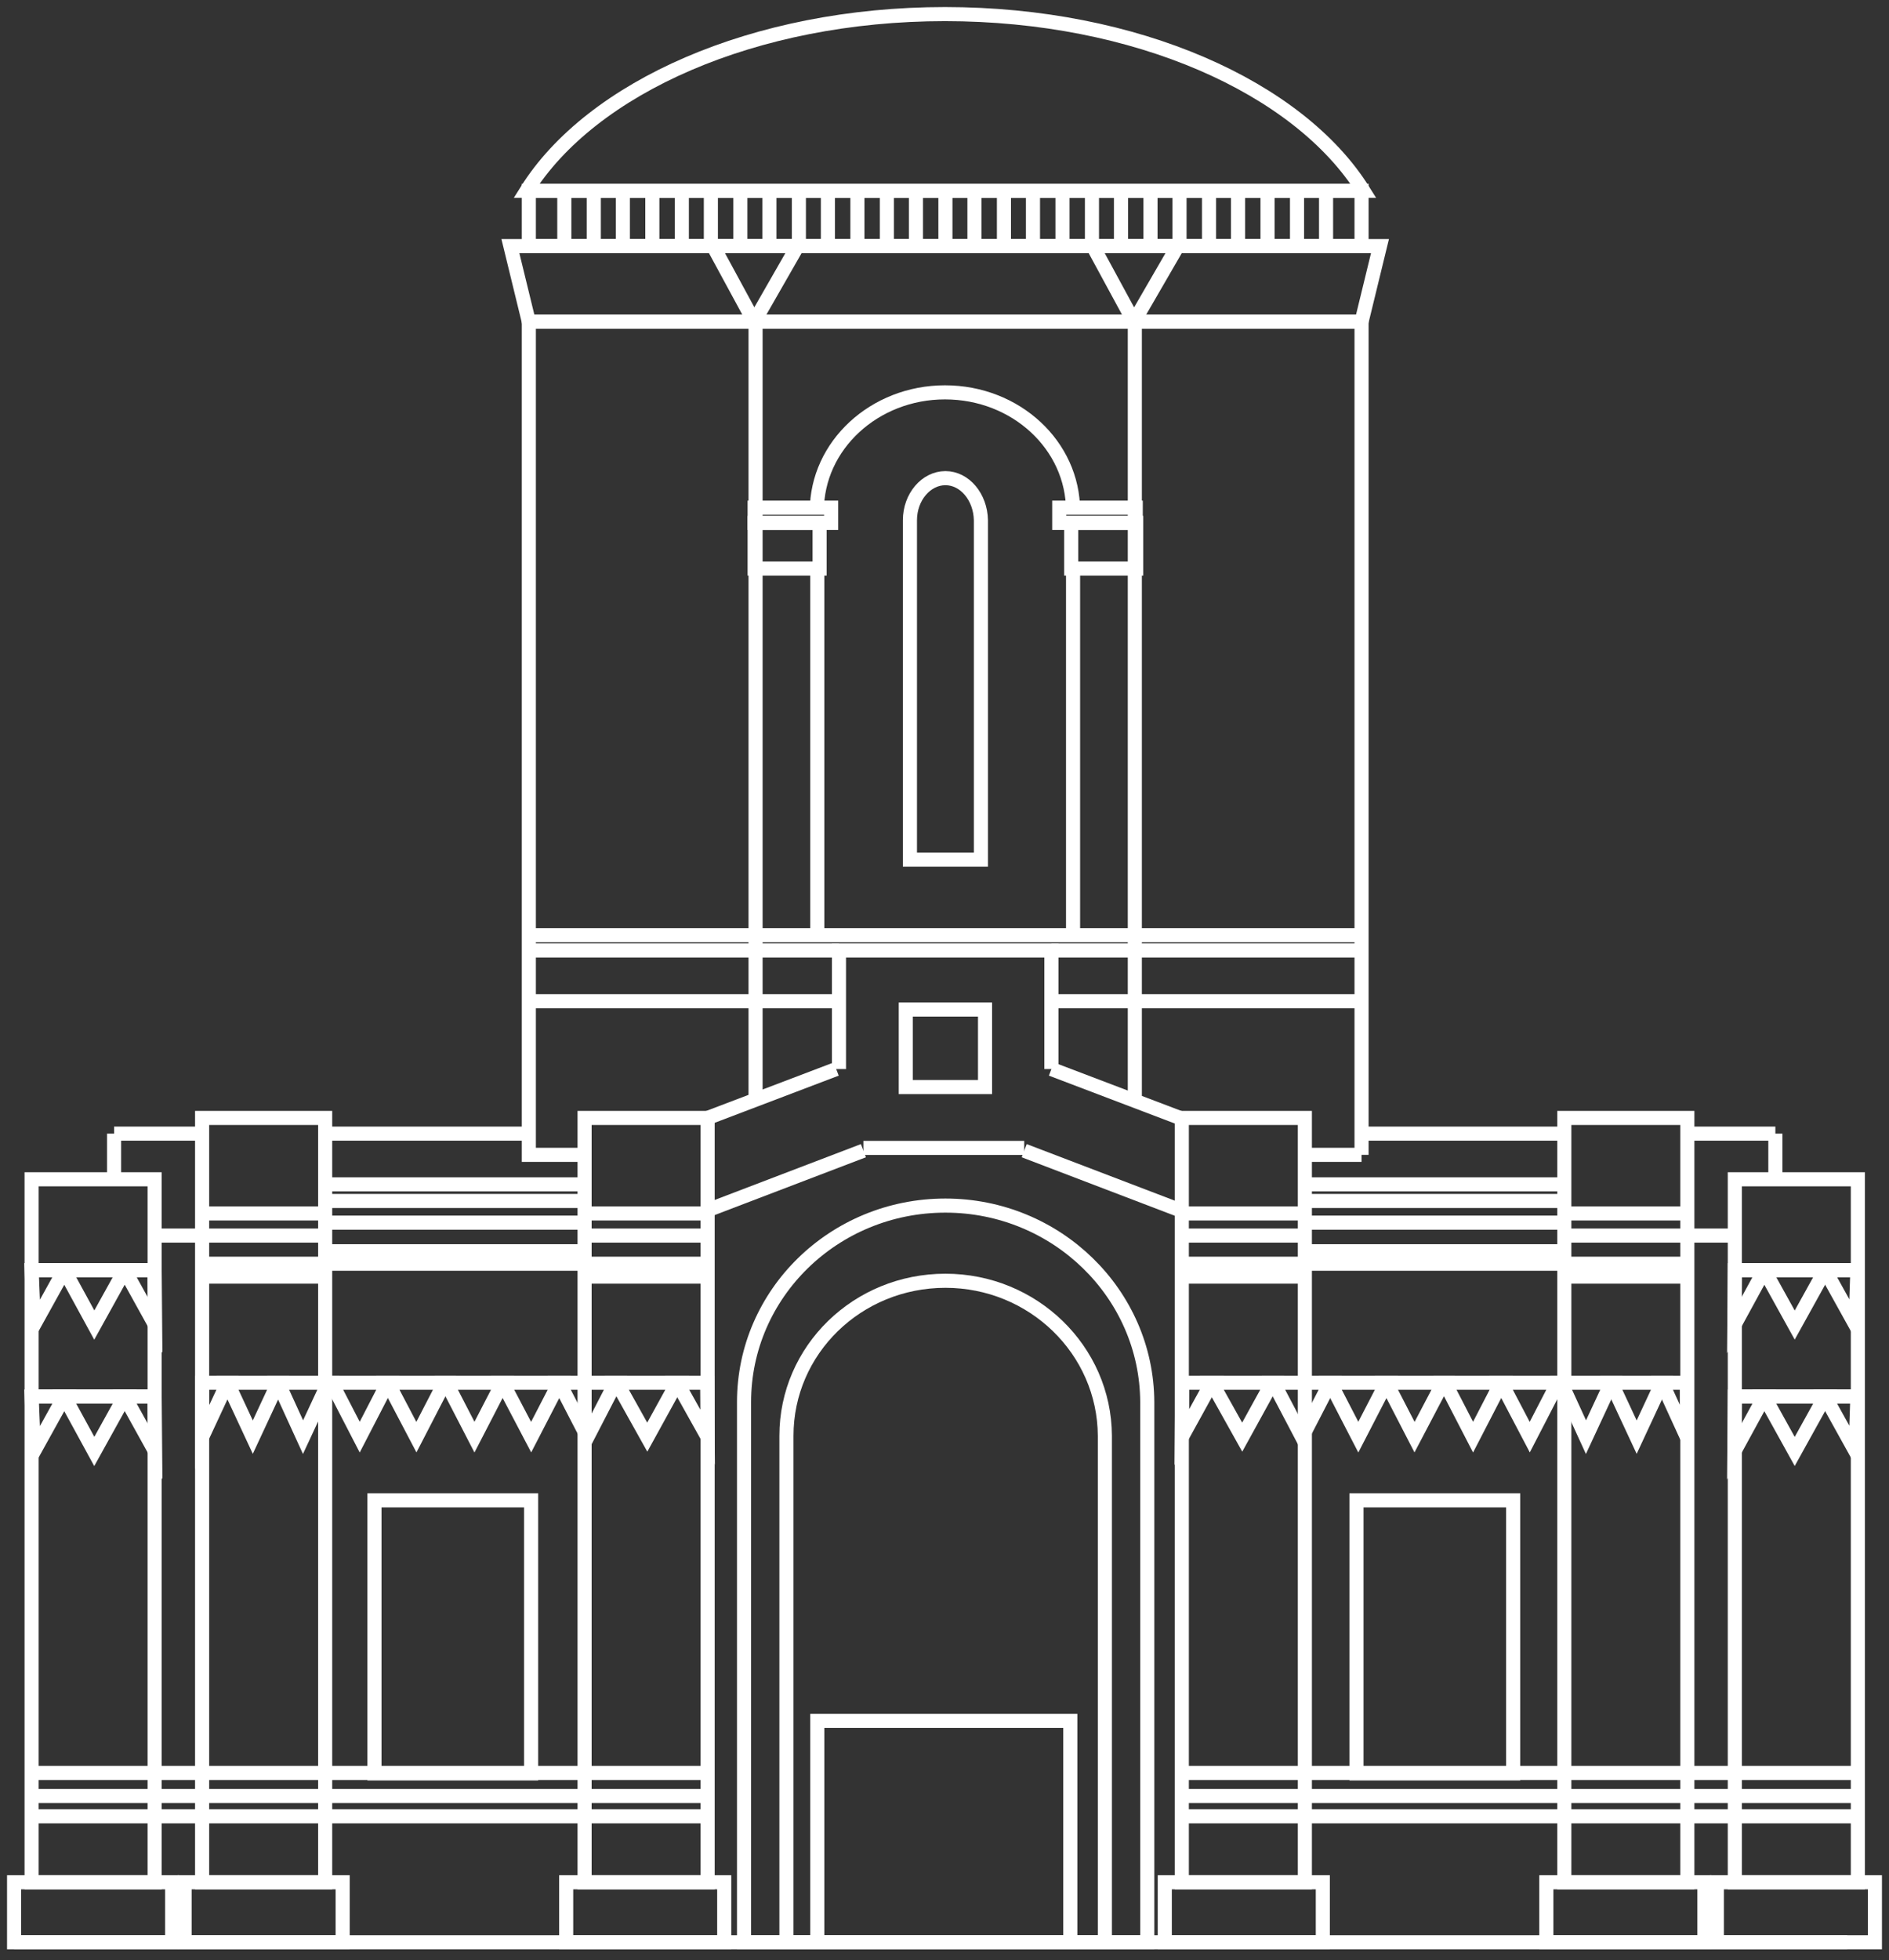 <?xml version="1.0" encoding="UTF-8"?> <svg xmlns="http://www.w3.org/2000/svg" width="134" height="139" viewBox="0 0 134 139" fill="none"><rect x="0" y="0" width="134" height="139" fill="#333333" stroke="none"/> <path d="M67.066 90.82C60.822 90.82 55.788 95.727 55.788 101.811V107.175V128.927V137.726H78.376V128.927V107.175V101.811C78.343 95.727 73.276 90.82 67.066 90.82Z" stroke="white" stroke-miterlimit="10"></path> <path d="M67.066 85.489C59.155 85.489 52.78 91.736 52.78 99.423V106.227V133.768V137.726H81.383V133.768V106.227V99.423C81.351 91.736 74.944 85.489 67.066 85.489Z" stroke="white" stroke-miterlimit="10"></path> <path d="M37.416 66.321H96.682" stroke="white" stroke-miterlimit="10"></path> <path d="M50.197 79.274H41.469V133.474H50.197V79.274Z" stroke="white" stroke-miterlimit="10"></path> <path d="M23.066 79.274H14.337V133.474H23.066V79.274Z" stroke="white" stroke-miterlimit="10"></path> <path d="M10.97 83.624H2.242V133.474H10.97V83.624Z" stroke="white" stroke-miterlimit="10"></path> <path d="M59.514 75.807V67.4H74.584V75.807" stroke="white" stroke-miterlimit="10"></path> <path d="M59.318 75.807L50.198 79.274" stroke="white" stroke-miterlimit="10"></path> <path d="M74.584 75.807L83.704 79.274" stroke="white" stroke-miterlimit="10"></path> <path d="M61.247 81.596L50.198 85.816" stroke="white" stroke-miterlimit="10"></path> <path d="M72.655 81.596L83.704 85.816" stroke="white" stroke-miterlimit="10"></path> <path d="M76.12 36.228C76.12 31.583 72.067 27.822 67.032 27.822C62.031 27.822 57.945 31.583 57.945 36.228" stroke="white" stroke-miterlimit="10"></path> <path d="M57.977 40.35V56.966V66.354" stroke="white" stroke-miterlimit="10"></path> <path d="M76.12 66.354V56.966V40.35" stroke="white" stroke-miterlimit="10"></path> <path d="M67.065 33.906C65.692 33.906 64.548 35.247 64.548 36.883V38.322V44.177V60.957H69.582V44.177V38.322V36.883C69.55 35.247 68.438 33.906 67.065 33.906Z" stroke="white" stroke-miterlimit="10"></path> <path d="M41.633 81.891H37.514V22.817H96.584V81.891" stroke="white" stroke-miterlimit="10"></path> <path d="M96.584 13.528H37.514V17.453H96.584V13.528Z" stroke="white" stroke-miterlimit="10"></path> <path d="M96.584 22.817H37.514L36.206 17.453H97.891L96.584 22.817Z" stroke="white" stroke-miterlimit="10"></path> <path d="M96.715 13.528C92.138 6.201 80.599 1 67.033 1C53.499 1 41.927 6.201 37.351 13.528H96.715Z" stroke="white" stroke-miterlimit="10"></path> <path d="M40.031 13.528V17.453" stroke="white" stroke-miterlimit="10"></path> <path d="M42.123 13.528V17.453" stroke="white" stroke-miterlimit="10"></path> <path d="M44.183 13.528V17.453" stroke="white" stroke-miterlimit="10"></path> <path d="M46.275 13.528V17.453" stroke="white" stroke-miterlimit="10"></path> <path d="M48.367 13.528V17.453" stroke="white" stroke-miterlimit="10"></path> <path d="M50.427 13.528V17.453" stroke="white" stroke-miterlimit="10"></path> <path d="M52.519 13.528V17.453" stroke="white" stroke-miterlimit="10"></path> <path d="M54.578 13.528V17.453" stroke="white" stroke-miterlimit="10"></path> <path d="M56.67 13.528V17.453" stroke="white" stroke-miterlimit="10"></path> <path d="M58.73 13.528V17.453" stroke="white" stroke-miterlimit="10"></path> <path d="M60.822 13.528V17.453" stroke="white" stroke-miterlimit="10"></path> <path d="M62.914 13.528V17.453" stroke="white" stroke-miterlimit="10"></path> <path d="M64.973 13.528V17.453" stroke="white" stroke-miterlimit="10"></path> <path d="M67.065 13.528V17.453" stroke="white" stroke-miterlimit="10"></path> <path d="M69.125 13.528V17.453" stroke="white" stroke-miterlimit="10"></path> <path d="M71.217 13.528V17.453" stroke="white" stroke-miterlimit="10"></path> <path d="M73.276 13.528V17.453" stroke="white" stroke-miterlimit="10"></path> <path d="M75.369 13.528V17.453" stroke="white" stroke-miterlimit="10"></path> <path d="M77.46 13.528V17.453" stroke="white" stroke-miterlimit="10"></path> <path d="M79.52 13.528V17.453" stroke="white" stroke-miterlimit="10"></path> <path d="M81.612 13.528V17.453" stroke="white" stroke-miterlimit="10"></path> <path d="M83.672 13.528V17.453" stroke="white" stroke-miterlimit="10"></path> <path d="M85.764 13.528V17.453" stroke="white" stroke-miterlimit="10"></path> <path d="M87.823 13.528V17.453" stroke="white" stroke-miterlimit="10"></path> <path d="M89.915 13.528V17.453" stroke="white" stroke-miterlimit="10"></path> <path d="M92.007 13.528V17.453" stroke="white" stroke-miterlimit="10"></path> <path d="M94.067 13.528V17.453" stroke="white" stroke-miterlimit="10"></path> <path d="M53.597 78.162V22.817" stroke="white" stroke-miterlimit="10"></path> <path d="M80.501 78.162V22.556" stroke="white" stroke-miterlimit="10"></path> <path d="M53.499 22.817L56.572 17.453" stroke="white" stroke-miterlimit="10"></path> <path d="M50.59 17.453L53.5 22.817" stroke="white" stroke-miterlimit="10"></path> <path d="M80.436 22.817L83.541 17.453" stroke="white" stroke-miterlimit="10"></path> <path d="M77.526 17.453L80.436 22.817" stroke="white" stroke-miterlimit="10"></path> <path d="M58.141 37.079H53.532V40.317H58.141V37.079Z" stroke="white" stroke-miterlimit="10"></path> <path d="M80.599 37.079H75.989V40.317H80.599V37.079Z" stroke="white" stroke-miterlimit="10"></path> <path d="M58.958 35.999H53.532V37.079H58.958V35.999Z" stroke="white" stroke-miterlimit="10"></path> <path d="M80.566 35.999H75.14V37.079H80.566V35.999Z" stroke="white" stroke-miterlimit="10"></path> <path d="M69.876 71.587H64.254V77.083H69.876V71.587Z" stroke="white" stroke-miterlimit="10"></path> <path d="M61.247 81.4H72.655" stroke="white" stroke-miterlimit="10"></path> <path d="M23.065 83.984H41.47" stroke="white" stroke-miterlimit="10"></path> <path d="M10.872 87.615H14.337" stroke="white" stroke-miterlimit="10"></path> <path d="M23.065 80.386H37.416" stroke="white" stroke-miterlimit="10"></path> <path d="M8.093 80.386H14.337" stroke="white" stroke-miterlimit="10"></path> <path d="M51.374 133.474H40.162V137.726H51.374V133.474Z" stroke="white" stroke-miterlimit="10"></path> <path d="M24.308 133.474H13.095V137.726H24.308V133.474Z" stroke="white" stroke-miterlimit="10"></path> <path d="M12.213 133.474H1V137.726H12.213V133.474Z" stroke="white" stroke-miterlimit="10"></path> <path d="M41.469 86.045H50.197" stroke="white" stroke-miterlimit="10"></path> <path d="M14.337 86.045H23.066" stroke="white" stroke-miterlimit="10"></path> <path d="M14.337 87.615H23.066" stroke="white" stroke-miterlimit="10"></path> <path d="M14.337 89.611H23.066" stroke="white" stroke-miterlimit="10"></path> <path d="M14.337 90.526H23.066" stroke="white" stroke-miterlimit="10"></path> <path d="M41.469 87.615H50.197" stroke="white" stroke-miterlimit="10"></path> <path d="M41.469 89.611H50.197" stroke="white" stroke-miterlimit="10"></path> <path d="M41.469 90.526H50.197" stroke="white" stroke-miterlimit="10"></path> <path d="M23.131 85.162H41.47" stroke="white" stroke-miterlimit="10"></path> <path d="M23.131 86.699H41.47" stroke="white" stroke-miterlimit="10"></path> <path d="M23.131 88.727H41.47" stroke="white" stroke-miterlimit="10"></path> <path d="M23.131 89.611H41.47" stroke="white" stroke-miterlimit="10"></path> <path d="M2.242 90.068H10.97" stroke="white" stroke-miterlimit="10"></path> <path d="M2.242 99.031H10.97" stroke="white" stroke-miterlimit="10"></path> <path d="M2.242 99.031L2.406 102.923L4.563 99.031H2.242Z" stroke="white" stroke-miterlimit="10"></path> <path d="M4.563 99.031L6.688 102.923L8.846 99.031H4.563Z" stroke="white" stroke-miterlimit="10"></path> <path d="M8.846 99.031L11.003 102.923L10.97 99.031H8.846Z" stroke="white" stroke-miterlimit="10"></path> <path d="M14.337 98.049V101.909L16.135 98.049H14.337Z" stroke="white" stroke-miterlimit="10"></path> <path d="M19.731 98.049L21.496 101.909L23.294 98.049H19.731Z" stroke="white" stroke-miterlimit="10"></path> <path d="M23.523 98.049L25.517 101.909L27.511 98.049H23.523Z" stroke="white" stroke-miterlimit="10"></path> <path d="M27.511 98.049L29.538 101.909L31.532 98.049H27.511Z" stroke="white" stroke-miterlimit="10"></path> <path d="M31.663 98.049L33.657 101.909L35.651 98.049H31.663Z" stroke="white" stroke-miterlimit="10"></path> <path d="M35.651 98.049L37.678 101.909L39.672 98.049H35.651Z" stroke="white" stroke-miterlimit="10"></path> <path d="M39.671 98.049L41.665 101.909L43.66 98.049H39.671Z" stroke="white" stroke-miterlimit="10"></path> <path d="M16.135 98.049L17.933 101.909L19.731 98.049H16.135Z" stroke="white" stroke-miterlimit="10"></path> <path d="M43.758 98.049L45.915 101.909L48.04 98.049H43.758Z" stroke="white" stroke-miterlimit="10"></path> <path d="M48.04 98.049L50.197 101.909L50.165 98.049H48.04Z" stroke="white" stroke-miterlimit="10"></path> <path d="M2.242 90.068L2.406 93.961L4.563 90.068H2.242Z" stroke="white" stroke-miterlimit="10"></path> <path d="M4.563 90.068L6.688 93.961L8.846 90.068H4.563Z" stroke="white" stroke-miterlimit="10"></path> <path d="M8.846 90.068L11.003 93.961L10.97 90.068H8.846Z" stroke="white" stroke-miterlimit="10"></path> <path d="M8.093 80.386V83.624" stroke="white" stroke-miterlimit="10"></path> <path d="M92.563 79.274H83.835V133.474H92.563V79.274Z" stroke="white" stroke-miterlimit="10"></path> <path d="M119.695 79.274H110.967V133.474H119.695V79.274Z" stroke="white" stroke-miterlimit="10"></path> <path d="M131.791 83.624H123.062V133.474H131.791V83.624Z" stroke="white" stroke-miterlimit="10"></path> <path d="M110.968 83.984H92.531" stroke="white" stroke-miterlimit="10"></path> <path d="M123.128 87.615H119.663" stroke="white" stroke-miterlimit="10"></path> <path d="M110.967 80.386H96.584" stroke="white" stroke-miterlimit="10"></path> <path d="M125.939 80.386H119.663" stroke="white" stroke-miterlimit="10"></path> <path d="M93.838 133.474H82.626V137.726H93.838V133.474Z" stroke="white" stroke-miterlimit="10"></path> <path d="M120.905 133.474H109.692V137.726H120.905V133.474Z" stroke="white" stroke-miterlimit="10"></path> <path d="M133 133.474H121.788V137.726H133V133.474Z" stroke="white" stroke-miterlimit="10"></path> <path d="M92.53 86.045H83.835" stroke="white" stroke-miterlimit="10"></path> <path d="M119.663 86.045H110.967" stroke="white" stroke-miterlimit="10"></path> <path d="M119.663 87.615H110.967" stroke="white" stroke-miterlimit="10"></path> <path d="M119.663 89.611H110.967" stroke="white" stroke-miterlimit="10"></path> <path d="M119.663 90.526H110.967" stroke="white" stroke-miterlimit="10"></path> <path d="M92.53 87.615H83.835" stroke="white" stroke-miterlimit="10"></path> <path d="M92.53 89.611H83.835" stroke="white" stroke-miterlimit="10"></path> <path d="M92.53 90.526H83.835" stroke="white" stroke-miterlimit="10"></path> <path d="M110.902 85.162H92.531" stroke="white" stroke-miterlimit="10"></path> <path d="M110.902 86.699H92.531" stroke="white" stroke-miterlimit="10"></path> <path d="M110.902 88.727H92.531" stroke="white" stroke-miterlimit="10"></path> <path d="M110.902 89.611H92.531" stroke="white" stroke-miterlimit="10"></path> <path d="M131.758 90.068H123.062" stroke="white" stroke-miterlimit="10"></path> <path d="M131.758 99.031H123.062" stroke="white" stroke-miterlimit="10"></path> <path d="M131.757 99.031L131.627 102.923L129.469 99.031H131.757Z" stroke="white" stroke-miterlimit="10"></path> <path d="M129.47 99.031L127.312 102.923L125.155 99.031H129.47Z" stroke="white" stroke-miterlimit="10"></path> <path d="M125.155 99.031L123.03 102.923L123.062 99.031H125.155Z" stroke="white" stroke-miterlimit="10"></path> <path d="M119.663 98.049V101.909L117.897 98.049H119.663Z" stroke="white" stroke-miterlimit="10"></path> <path d="M114.301 98.049L112.504 101.909L110.738 98.049H114.301Z" stroke="white" stroke-miterlimit="10"></path> <path d="M110.51 98.049L108.516 101.909L106.489 98.049H110.51Z" stroke="white" stroke-miterlimit="10"></path> <path d="M106.489 98.049L104.495 101.909L102.5 98.049H106.489Z" stroke="white" stroke-miterlimit="10"></path> <path d="M102.37 98.049L100.343 101.909L98.349 98.049H102.37Z" stroke="white" stroke-miterlimit="10"></path> <path d="M98.349 98.049L96.355 101.909L94.361 98.049H98.349Z" stroke="white" stroke-miterlimit="10"></path> <path d="M94.361 98.049L92.367 101.909L90.34 98.049H94.361Z" stroke="white" stroke-miterlimit="10"></path> <path d="M117.898 98.049L116.1 101.909L114.302 98.049H117.898Z" stroke="white" stroke-miterlimit="10"></path> <path d="M90.242 98.049L88.118 101.909L85.96 98.049H90.242Z" stroke="white" stroke-miterlimit="10"></path> <path d="M85.96 98.049L83.835 101.909L83.868 98.049H85.96Z" stroke="white" stroke-miterlimit="10"></path> <path d="M131.757 90.068L131.627 93.961L129.469 90.068H131.757Z" stroke="white" stroke-miterlimit="10"></path> <path d="M129.47 90.068L127.312 93.961L125.155 90.068H129.47Z" stroke="white" stroke-miterlimit="10"></path> <path d="M125.155 90.068L123.03 93.961L123.062 90.068H125.155Z" stroke="white" stroke-miterlimit="10"></path> <path d="M125.939 80.386V83.624" stroke="white" stroke-miterlimit="10"></path> <path d="M131.039 137.726H1" stroke="white" stroke-miterlimit="10"></path> <path d="M37.514 67.4H59.514" stroke="white" stroke-miterlimit="10"></path> <path d="M37.514 70.999H59.514" stroke="white" stroke-miterlimit="10"></path> <path d="M74.584 67.4H96.584" stroke="white" stroke-miterlimit="10"></path> <path d="M74.584 70.999H96.584" stroke="white" stroke-miterlimit="10"></path> <path d="M96.584 81.891H92.531" stroke="white" stroke-miterlimit="10"></path> <path d="M75.924 122.026H57.977V137.726H75.924V122.026Z" stroke="white" stroke-miterlimit="10"></path> <path d="M37.677 106.391H26.563V125.755H37.677V106.391Z" stroke="white" stroke-miterlimit="10"></path> <path d="M2.242 125.722H50.198" stroke="white" stroke-miterlimit="10"></path> <path d="M2.242 127.357H50.198" stroke="white" stroke-miterlimit="10"></path> <path d="M2.242 128.796H50.198" stroke="white" stroke-miterlimit="10"></path> <path d="M107.339 106.391H96.224V125.755H107.339V106.391Z" stroke="white" stroke-miterlimit="10"></path> <path d="M131.66 125.722H83.704" stroke="white" stroke-miterlimit="10"></path> <path d="M131.66 127.357H83.704" stroke="white" stroke-miterlimit="10"></path> <path d="M131.66 128.796H83.704" stroke="white" stroke-miterlimit="10"></path> </svg> 